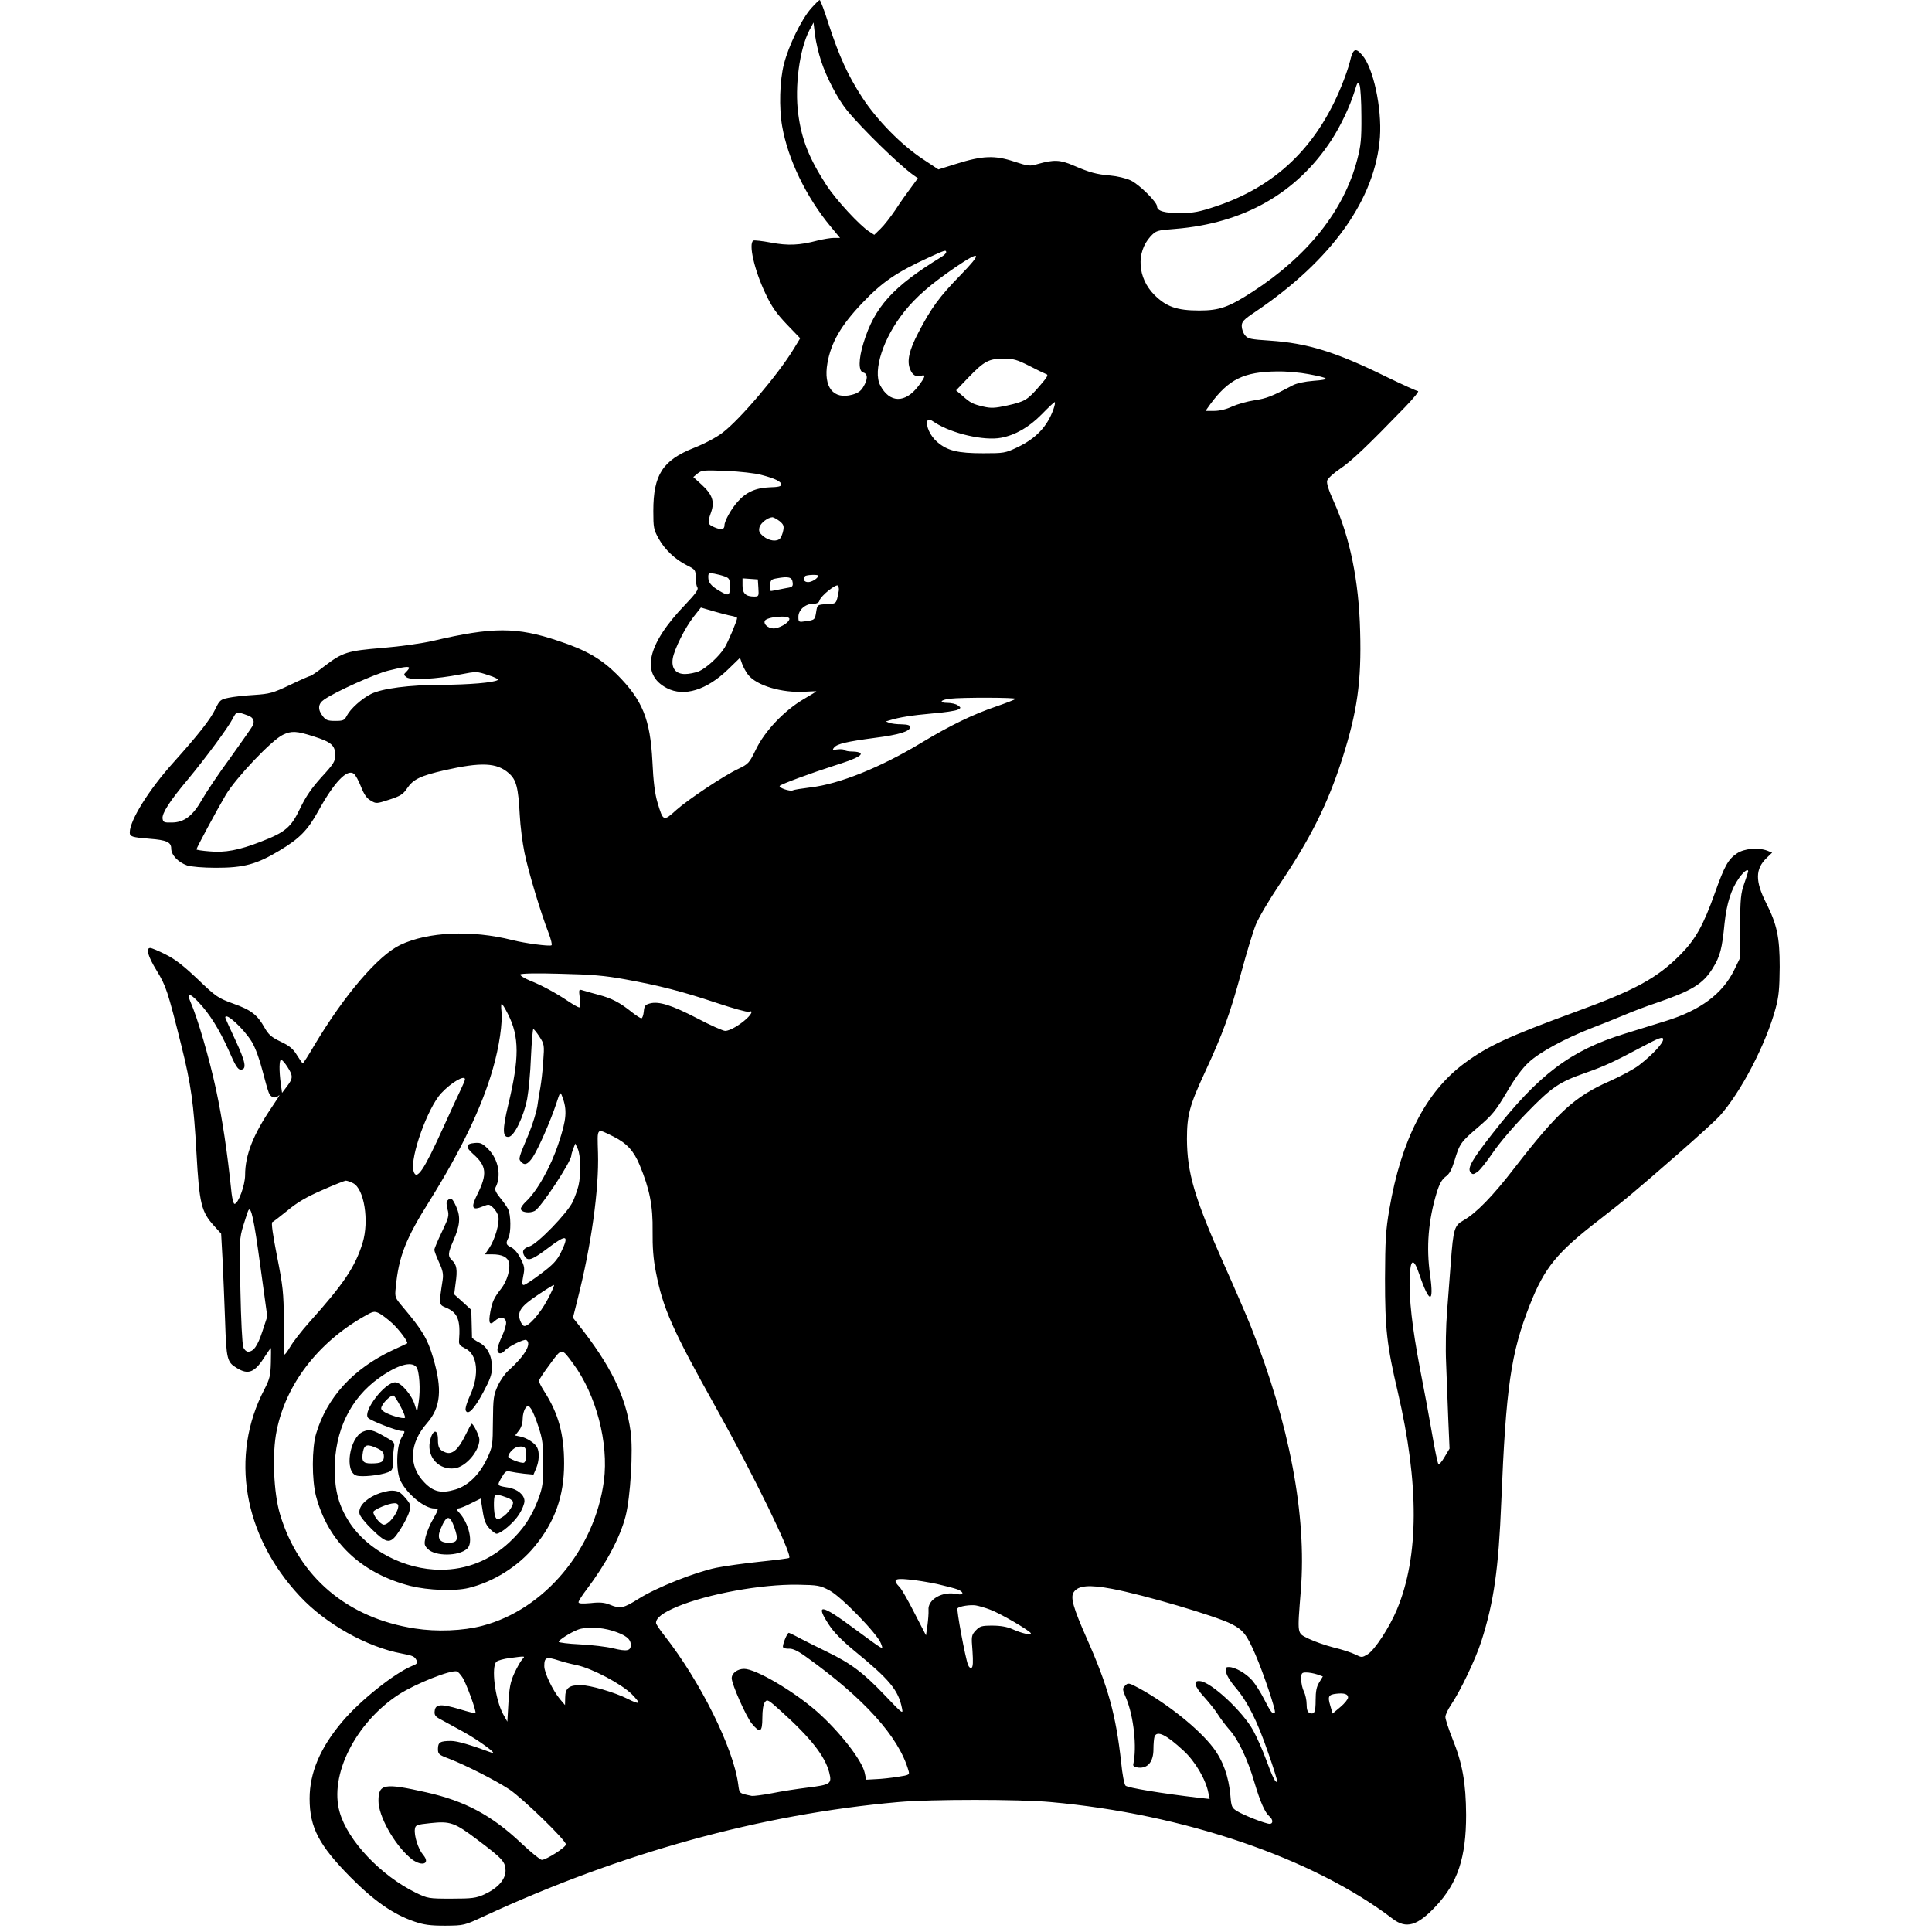 <?xml version="1.0" standalone="no"?>
<!DOCTYPE svg PUBLIC "-//W3C//DTD SVG 20010904//EN"
 "http://www.w3.org/TR/2001/REC-SVG-20010904/DTD/svg10.dtd">
<svg version="1.0" xmlns="http://www.w3.org/2000/svg"
 width="1072pt" height="1072pt" viewBox="0 0 1072 1072"
 preserveAspectRatio="xMidYMid meet">
<g transform="translate(0,1072) scale(0.1,-0.1)"
fill="#000000" stroke="none">
<path d="M4500 10673 c-53 -61 -124 -205 -150 -308 -24 -91 -28 -243 -10 -346
32 -183 134 -394 269 -556 l52 -63 -34 0 c-18 0 -59 -7 -92 -15 -98 -26 -163
-29 -258 -11 -48 9 -92 14 -97 11 -28 -17 6 -165 67 -293 34 -73 61 -111 118
-171 l75 -78 -36 -59 c-84 -139 -299 -393 -395 -465 -35 -27 -102 -62 -158
-84 -174 -69 -226 -149 -226 -350 0 -92 2 -104 30 -154 34 -61 92 -116 159
-149 44 -22 46 -26 46 -65 0 -23 4 -49 10 -57 6 -11 -10 -34 -68 -95 -213
-221 -249 -387 -102 -463 96 -50 221 -11 340 104 l66 64 12 -34 c7 -19 22 -46
33 -60 47 -60 188 -102 315 -94 35 2 64 3 64 2 0 -1 -33 -21 -72 -44 -107 -63
-214 -176 -263 -277 -38 -78 -42 -82 -100 -110 -79 -37 -277 -169 -342 -227
-72 -65 -73 -65 -105 42 -14 47 -23 115 -28 227 -12 235 -55 340 -195 481 -88
88 -172 137 -327 188 -231 78 -364 78 -696 0 -61 -14 -181 -31 -279 -39 -196
-16 -222 -24 -325 -103 -37 -29 -71 -52 -75 -52 -4 0 -55 -22 -113 -50 -97
-46 -113 -50 -200 -56 -52 -3 -116 -10 -143 -16 -44 -9 -49 -14 -72 -62 -27
-57 -94 -142 -233 -297 -136 -151 -242 -321 -242 -388 0 -23 12 -27 110 -35
94 -7 120 -19 120 -54 0 -36 38 -76 88 -94 22 -7 87 -13 162 -13 152 0 224 19
350 95 112 67 157 113 215 218 89 162 161 237 198 209 10 -7 27 -39 40 -72 17
-43 32 -65 54 -77 30 -18 32 -18 103 5 62 20 77 30 99 63 34 50 73 69 207 100
204 46 291 43 358 -17 41 -36 52 -79 60 -232 3 -60 15 -153 26 -207 21 -105
93 -343 134 -447 13 -35 21 -65 16 -68 -11 -7 -148 11 -218 29 -226 57 -468
46 -621 -27 -123 -59 -309 -276 -477 -557 -32 -55 -61 -100 -64 -100 -3 1 -17
21 -32 45 -21 35 -41 52 -90 75 -52 25 -68 39 -90 78 -40 71 -74 98 -173 133
-85 31 -96 38 -197 135 -78 74 -126 112 -179 138 -39 20 -78 36 -85 36 -26 0
-14 -45 35 -125 52 -85 61 -111 137 -415 54 -217 69 -324 84 -595 16 -285 27
-329 98 -407 l39 -43 8 -145 c4 -80 10 -233 14 -340 7 -212 11 -228 64 -260
66 -41 101 -26 160 68 15 23 28 42 30 42 1 0 1 -37 0 -81 -2 -71 -6 -90 -36
-148 -193 -369 -117 -812 196 -1147 143 -154 373 -283 567 -319 59 -11 70 -16
80 -35 9 -17 6 -22 -24 -34 -99 -41 -288 -192 -386 -308 -123 -145 -182 -284
-182 -428 0 -160 52 -259 227 -436 131 -132 237 -206 354 -246 53 -18 87 -23
171 -23 105 1 105 1 215 52 760 352 1538 567 2300 634 179 16 670 16 845 0
738 -66 1457 -311 1898 -648 75 -57 137 -39 239 70 122 130 168 271 168 507
-1 176 -20 285 -76 423 -21 53 -39 107 -39 120 0 12 14 42 31 67 53 79 136
252 169 355 69 216 95 400 110 770 26 638 53 827 159 1096 81 205 149 289 385
471 154 120 190 150 441 369 104 91 206 184 226 206 118 131 258 400 311 597
18 66 22 109 23 231 0 165 -15 236 -76 356 -60 120 -60 187 3 248 l31 30 -27
11 c-51 19 -128 12 -168 -15 -49 -33 -69 -69 -122 -218 -64 -180 -108 -259
-191 -343 -130 -131 -250 -197 -585 -319 -368 -135 -484 -188 -615 -285 -213
-158 -350 -424 -416 -810 -20 -116 -23 -171 -24 -385 0 -279 10 -369 71 -629
119 -511 118 -913 -5 -1207 -42 -100 -123 -224 -162 -248 -32 -19 -33 -19 -69
-1 -20 10 -74 28 -121 39 -46 12 -109 34 -139 49 -64 33 -62 15 -42 269 33
415 -63 923 -277 1462 -21 53 -90 213 -154 356 -160 360 -200 499 -201 685 0
133 15 188 100 371 100 216 139 324 200 548 30 112 67 233 82 270 14 36 73
136 130 221 175 260 269 448 351 704 82 258 106 425 98 704 -7 279 -56 519
-147 721 -27 59 -40 100 -36 114 3 12 36 42 73 67 63 42 154 129 361 343 46
48 78 87 70 87 -7 0 -86 36 -175 79 -282 139 -439 187 -647 201 -107 7 -122
10 -138 30 -10 12 -18 35 -18 51 0 24 11 36 74 78 427 288 668 627 693 971 11
162 -37 385 -99 455 -37 43 -51 36 -68 -38 -7 -29 -28 -89 -47 -135 -138 -338
-366 -557 -697 -667 -90 -30 -123 -37 -195 -37 -88 -1 -131 11 -131 37 0 24
-99 122 -146 144 -25 12 -76 24 -112 27 -79 7 -113 16 -206 56 -74 32 -109 33
-198 8 -44 -13 -52 -12 -132 14 -106 35 -174 33 -320 -13 l-99 -31 -86 57
c-121 80 -254 216 -336 341 -80 123 -128 228 -187 408 -23 74 -46 134 -50 134
-3 0 -25 -21 -48 -47z m56 -291 c30 -92 92 -210 142 -272 80 -99 294 -308 371
-362 l24 -17 -39 -53 c-22 -29 -61 -84 -86 -123 -26 -38 -62 -85 -82 -104
l-35 -34 -28 18 c-54 35 -184 176 -237 257 -97 150 -138 253 -157 397 -20 152
7 357 62 463 l23 43 8 -68 c5 -38 20 -103 34 -145z m2998 -307 c1 -126 -3
-164 -23 -240 -73 -282 -274 -535 -581 -734 -133 -86 -184 -104 -296 -104
-124 0 -183 21 -249 87 -93 93 -102 235 -22 323 32 34 35 35 138 43 381 31
674 198 867 493 51 79 102 186 128 270 16 53 19 56 28 35 5 -13 10 -90 10
-173z m-2304 -755 c0 -5 -12 -17 -27 -26 -268 -164 -371 -277 -432 -478 -28
-91 -28 -156 -1 -163 26 -7 26 -38 0 -80 -13 -23 -31 -35 -61 -43 -105 -29
-161 42 -138 174 20 115 75 210 192 333 112 118 189 171 372 255 88 40 95 43
95 28z m79 -127 c-115 -118 -162 -181 -233 -318 -52 -99 -65 -159 -46 -204 13
-33 33 -44 61 -36 28 9 23 -6 -15 -57 -74 -97 -160 -95 -212 4 -42 81 17 263
133 408 65 82 149 155 287 249 140 95 148 80 25 -46z m380 -502 c42 -22 84
-42 94 -46 16 -4 11 -14 -34 -66 -68 -79 -82 -87 -180 -109 -69 -15 -90 -16
-133 -6 -59 14 -71 20 -117 61 l-34 29 70 73 c86 89 112 103 194 103 55 0 74
-6 140 -39z m1552 -47 c118 -22 124 -30 28 -37 -51 -4 -96 -14 -118 -26 -113
-60 -143 -72 -210 -82 -40 -6 -96 -22 -125 -35 -31 -15 -70 -24 -99 -24 l-48
0 27 38 c102 138 186 179 370 181 51 1 129 -6 175 -15z m-1416 -195 c-34 -96
-97 -162 -200 -211 -67 -32 -75 -33 -190 -33 -141 0 -198 14 -254 62 -40 34
-65 90 -55 118 5 11 14 9 42 -10 94 -61 272 -102 367 -84 79 15 154 58 225
130 36 37 68 67 72 68 4 0 1 -18 -7 -40z m-1621 -364 c77 -20 111 -37 111 -54
0 -10 -18 -14 -65 -15 -77 -3 -131 -27 -178 -81 -35 -39 -72 -106 -72 -129 0
-24 -17 -28 -55 -12 -39 17 -41 23 -19 85 20 58 7 97 -53 152 l-46 42 24 20
c22 18 35 19 159 14 74 -3 162 -13 194 -22z m101 -256 c22 -18 26 -27 21 -52
-3 -17 -11 -36 -17 -44 -17 -20 -61 -15 -93 11 -23 19 -27 29 -22 50 6 24 46
55 72 56 6 0 24 -10 39 -21z m-302 -308 c24 -9 27 -16 27 -56 0 -51 -7 -54
-59 -23 -46 27 -61 46 -61 76 0 22 3 24 33 19 17 -3 44 -10 60 -16z m517 5 c0
-14 -35 -36 -56 -36 -23 0 -32 18 -17 33 7 8 73 10 73 3z m-142 -37 c3 -23 -1
-27 -35 -32 -21 -4 -51 -10 -66 -13 -27 -6 -28 -5 -25 27 3 30 7 35 38 40 64
12 85 7 88 -22z m-190 -31 c3 -46 2 -48 -23 -48 -47 0 -65 17 -65 61 l0 40 43
-3 42 -3 3 -47z m446 -17 c-14 -73 -11 -70 -66 -73 -52 -3 -53 -3 -59 -41 -7
-46 -8 -47 -58 -54 -40 -6 -41 -5 -41 25 0 38 39 72 82 72 20 0 32 6 35 18 8
27 95 96 103 82 4 -7 6 -20 4 -29z m-596 -138 c17 -3 32 -9 32 -12 0 -15 -50
-133 -69 -164 -30 -49 -102 -114 -143 -132 -21 -8 -55 -15 -77 -15 -52 0 -77
32 -68 87 9 52 68 170 115 230 l41 52 68 -20 c38 -11 83 -23 101 -26z m322
-17 c0 -17 -41 -45 -78 -52 -30 -6 -66 18 -59 40 8 24 137 35 137 12z m-2110
-272 c0 -3 -7 -13 -16 -22 -15 -14 -15 -17 2 -30 24 -18 166 -10 299 16 88 17
91 17 154 -4 36 -11 60 -24 53 -27 -22 -15 -162 -26 -312 -27 -178 0 -331 -20
-392 -51 -50 -25 -114 -82 -134 -121 -13 -25 -20 -28 -64 -28 -41 0 -52 4 -69
26 -29 37 -27 69 7 92 63 44 283 143 357 161 84 21 115 25 115 15z m3365 -172
c-6 -5 -53 -23 -105 -41 -132 -45 -256 -105 -417 -202 -228 -138 -458 -230
-616 -248 -48 -6 -92 -13 -97 -16 -15 -9 -84 15 -73 25 10 10 172 70 303 112
111 35 153 55 145 68 -4 6 -24 10 -45 10 -21 0 -41 4 -44 8 -3 5 -20 6 -38 4
-29 -4 -31 -3 -20 10 17 21 70 33 227 54 134 17 195 36 195 60 0 10 -14 14
-47 15 -27 0 -57 4 -68 8 l-20 8 20 6 c54 17 125 28 236 38 67 5 131 15 143
21 19 10 19 11 1 24 -10 8 -37 14 -59 14 -48 0 -38 17 14 23 69 8 374 7 365
-1z m-4257 -93 c29 -11 37 -32 22 -59 -7 -12 -62 -91 -123 -176 -62 -84 -131
-187 -155 -229 -52 -92 -100 -129 -170 -129 -42 -1 -47 2 -50 22 -4 29 40 98
141 218 97 117 223 287 248 336 21 41 22 41 87 17z m362 -115 c98 -31 120 -50
120 -104 0 -35 -8 -48 -76 -122 -55 -61 -87 -107 -119 -174 -50 -105 -82 -132
-217 -184 -123 -48 -201 -62 -285 -54 -40 3 -73 8 -73 11 0 8 114 220 163 303
57 95 255 304 317 333 48 23 76 21 170 -9z m7960 -749 c0 -3 -10 -34 -22 -68
-19 -54 -22 -84 -23 -238 l-1 -176 -32 -66 c-65 -132 -188 -223 -379 -282 -62
-19 -164 -51 -226 -70 -302 -93 -479 -226 -736 -555 -113 -144 -140 -192 -122
-214 12 -14 15 -14 38 1 14 9 52 57 86 107 35 52 115 146 189 222 139 143 179
170 328 222 103 36 160 63 310 143 96 51 116 58 118 44 4 -20 -57 -86 -133
-145 -28 -22 -103 -62 -166 -90 -191 -84 -286 -171 -523 -477 -123 -160 -216
-255 -285 -294 -51 -28 -57 -47 -71 -234 -6 -77 -15 -201 -21 -275 -6 -74 -9
-202 -5 -285 3 -82 9 -223 12 -312 l7 -161 -28 -47 c-15 -26 -30 -43 -34 -38
-4 4 -20 80 -35 168 -15 88 -45 250 -67 361 -43 226 -62 391 -57 509 4 102 22
107 53 15 56 -165 83 -167 60 -4 -22 154 -10 302 37 457 15 49 29 73 49 88 21
14 34 39 49 87 29 97 35 105 132 188 77 66 97 90 158 193 47 81 87 134 124
168 61 56 198 130 346 188 52 20 133 52 180 72 47 20 128 51 180 68 198 68
259 105 313 192 42 68 52 108 66 250 12 112 37 190 81 252 26 36 50 53 50 36z
m-6231 -599 c192 -35 313 -66 508 -131 90 -30 169 -52 178 -49 24 10 18 -10
-12 -38 -39 -36 -94 -68 -119 -68 -12 0 -82 31 -156 70 -141 73 -213 96 -263
82 -26 -7 -30 -14 -33 -45 -2 -20 -8 -37 -13 -37 -6 0 -29 15 -52 33 -67 54
-113 78 -185 97 -37 10 -77 21 -89 25 -22 7 -22 5 -16 -44 3 -28 2 -51 -3 -51
-5 0 -32 15 -59 33 -71 48 -151 91 -217 117 -31 13 -54 28 -51 33 3 6 88 8
222 4 173 -4 245 -10 360 -31z m-2368 -126 c62 -65 117 -154 168 -268 36 -84
51 -107 66 -107 36 0 28 42 -29 164 -31 66 -56 122 -56 125 0 33 103 -62 148
-136 19 -32 42 -95 57 -154 14 -54 30 -111 36 -126 12 -30 37 -36 58 -15 7 6
-12 -24 -42 -68 -102 -150 -147 -264 -147 -375 0 -56 -38 -160 -59 -160 -5 0
-12 26 -16 58 -25 240 -51 410 -86 575 -38 176 -102 397 -143 490 -22 50 -4
49 45 -3z m1718 -68 c63 -124 63 -245 1 -502 -33 -138 -32 -183 3 -178 31 4
83 113 102 211 8 43 18 147 21 232 4 85 10 155 13 155 4 0 19 -19 34 -42 27
-42 28 -46 21 -138 -3 -52 -11 -117 -16 -145 -5 -27 -13 -75 -17 -106 -5 -30
-25 -95 -45 -145 -59 -141 -60 -143 -46 -159 20 -24 38 -17 66 24 32 49 99
202 130 296 22 68 23 69 33 42 29 -75 25 -127 -20 -261 -43 -131 -120 -268
-183 -325 -14 -14 -26 -30 -26 -38 0 -20 48 -27 77 -12 34 18 203 274 203 308
0 5 5 22 11 38 l11 28 14 -30 c16 -36 18 -142 4 -203 -6 -24 -20 -64 -32 -90
-29 -62 -197 -236 -241 -248 -36 -11 -44 -30 -24 -58 18 -25 42 -16 129 50
103 78 118 73 70 -26 -22 -44 -43 -67 -110 -117 -46 -35 -89 -63 -96 -63 -10
0 -10 11 -3 49 9 43 8 54 -14 97 -14 29 -35 54 -51 62 -31 14 -33 23 -17 54
15 28 14 130 -2 159 -6 13 -27 42 -45 64 -22 27 -30 45 -25 55 34 64 17 156
-39 213 -33 33 -44 38 -76 35 -50 -4 -53 -22 -9 -61 75 -66 80 -111 23 -225
-37 -74 -29 -91 31 -66 32 13 36 13 57 -7 13 -12 26 -34 29 -49 8 -36 -19
-128 -50 -174 l-24 -36 39 0 c56 0 86 -15 94 -45 9 -37 -11 -104 -43 -145 -39
-49 -50 -73 -60 -127 -12 -64 -5 -80 24 -53 28 26 59 23 63 -6 2 -12 -8 -46
-22 -77 -15 -31 -26 -65 -26 -76 0 -25 22 -27 41 -5 18 22 108 66 119 59 32
-20 -8 -88 -98 -169 -19 -16 -46 -55 -60 -85 -23 -51 -26 -68 -27 -196 -1
-135 -2 -142 -32 -207 -43 -91 -106 -152 -177 -173 -77 -23 -121 -13 -171 39
-90 92 -84 217 14 329 77 88 86 188 34 364 -31 105 -60 153 -168 281 -44 52
-45 54 -39 110 16 169 55 269 187 478 175 281 291 521 352 735 35 121 55 257
47 322 -2 20 -2 37 2 37 3 0 19 -26 35 -58z m-1224 -292 c32 -50 31 -63 -2
-107 l-28 -37 -7 50 c-10 75 -9 134 2 134 5 0 21 -18 35 -40z m985 -69 c0 -5
-11 -31 -24 -58 -13 -26 -56 -120 -96 -208 -109 -241 -150 -302 -166 -241 -19
76 79 349 154 430 56 60 132 104 132 77z m825 -318 c73 -37 111 -78 144 -157
56 -135 74 -227 72 -367 -1 -90 4 -156 18 -226 39 -202 90 -318 336 -758 206
-369 422 -811 404 -829 -2 -3 -74 -12 -160 -21 -86 -9 -196 -24 -245 -34 -119
-25 -330 -109 -429 -171 -86 -54 -103 -58 -161 -34 -29 12 -55 15 -106 9 -48
-4 -68 -3 -68 5 0 6 19 37 43 68 109 144 187 289 218 409 27 105 43 366 28
470 -27 197 -111 368 -292 596 l-28 35 25 100 c77 302 120 613 114 814 -4 146
-11 139 87 91z m-1446 -258 c62 -31 90 -210 53 -331 -41 -133 -104 -227 -296
-441 -43 -48 -91 -110 -107 -138 -16 -27 -30 -45 -31 -40 -1 6 -2 89 -3 185
-1 158 -5 193 -38 360 -23 117 -33 186 -26 189 5 1 43 31 84 64 55 46 105 75
192 113 65 29 124 52 131 53 7 0 26 -6 41 -14z m-515 -456 l39 -284 -27 -82
c-27 -82 -49 -113 -80 -113 -9 0 -21 11 -26 25 -6 15 -13 155 -16 313 -6 279
-6 289 16 362 13 41 25 79 28 84 15 26 31 -48 66 -305z m1594 -190 c-43 -81
-109 -154 -131 -146 -7 2 -16 16 -21 30 -17 48 3 78 94 139 47 32 89 58 93 58
5 0 -11 -36 -35 -81z m-862 -131 c41 -38 91 -106 83 -112 -2 -1 -39 -19 -81
-38 -219 -103 -364 -262 -424 -463 -24 -80 -24 -255 -1 -345 67 -255 251 -430
525 -500 98 -24 244 -30 322 -11 137 33 276 120 366 230 113 137 164 280 164
460 0 165 -32 279 -111 402 -16 25 -29 51 -29 57 0 5 27 47 61 92 68 93 64 92
129 4 128 -173 198 -440 171 -650 -51 -382 -330 -715 -675 -805 -106 -28 -252
-34 -373 -15 -375 57 -645 286 -749 633 -36 119 -45 338 -19 464 51 257 228
488 484 634 52 30 58 31 85 18 15 -8 48 -33 72 -55z m134 -243 c17 -20 24
-127 13 -195 l-9 -55 -12 38 c-16 56 -77 127 -109 127 -58 0 -181 -161 -151
-197 12 -15 161 -73 187 -73 20 0 20 -1 -1 -37 -30 -50 -32 -191 -4 -243 39
-74 133 -150 186 -150 26 0 26 0 -9 -63 -17 -28 -34 -72 -40 -96 -8 -39 -7
-46 13 -66 41 -41 171 -41 218 2 35 31 11 140 -45 201 -16 17 -17 22 -5 22 8
0 40 12 70 28 l55 27 11 -68 c8 -53 17 -76 38 -98 15 -16 33 -29 39 -29 24 0
97 62 125 107 17 26 30 59 30 74 0 34 -38 66 -89 75 -64 10 -64 10 -39 54 20
35 27 40 48 35 14 -3 49 -9 77 -12 l53 -5 15 35 c17 41 19 90 5 116 -12 24
-58 53 -93 60 l-29 6 21 27 c13 16 21 41 21 65 0 22 7 48 15 59 15 19 15 19
30 -1 9 -11 28 -56 42 -100 23 -69 27 -97 27 -205 0 -113 -3 -132 -28 -200
-37 -97 -82 -165 -159 -237 -108 -101 -238 -153 -382 -153 -199 0 -405 107
-507 264 -57 89 -80 171 -81 291 0 215 86 395 246 509 101 72 179 95 207 61z
m-88 -218 c17 -31 28 -60 25 -64 -9 -8 -85 14 -115 33 -19 13 -21 18 -11 36
14 26 51 58 62 55 5 -1 22 -28 39 -60z m698 -268 c0 -23 -5 -42 -13 -45 -15
-5 -87 22 -87 34 0 18 32 51 53 54 38 6 47 -2 47 -43z m-103 -240 c11 -4 24
-13 28 -19 10 -15 -25 -69 -58 -88 -24 -15 -29 -15 -37 -2 -11 17 -13 113 -3
123 6 7 24 3 70 -14z m-295 -167 c23 -66 17 -82 -33 -82 -51 0 -66 25 -44 77
33 79 51 80 77 5z m2677 -311 c47 -11 98 -24 114 -30 38 -15 35 -34 -3 -26
-80 18 -164 -30 -158 -89 1 -17 -2 -55 -6 -85 l-8 -55 -63 122 c-34 67 -71
133 -83 145 -40 42 -30 51 49 43 39 -3 110 -15 158 -25z m-596 -36 c66 -35
267 -243 285 -294 14 -38 25 -45 -153 86 -179 133 -214 137 -135 17 26 -40 72
-87 136 -140 201 -164 249 -222 269 -324 7 -33 1 -28 -95 73 -119 125 -188
177 -320 241 -52 25 -121 60 -152 76 -31 17 -59 30 -61 30 -10 0 -38 -71 -32
-80 4 -6 19 -9 34 -8 19 1 48 -12 92 -44 323 -231 515 -444 569 -630 8 -26 7
-27 -58 -37 -37 -6 -91 -12 -121 -13 l-55 -3 -8 38 c-15 70 -141 231 -266 341
-132 115 -339 236 -403 236 -37 0 -69 -24 -69 -52 0 -33 80 -213 111 -251 46
-56 59 -50 59 31 0 42 5 75 14 87 13 18 18 15 92 -52 163 -147 242 -248 265
-338 16 -63 8 -68 -121 -84 -55 -7 -143 -20 -196 -31 -52 -10 -102 -16 -112
-15 -72 15 -69 12 -76 65 -27 202 -210 570 -409 824 -26 33 -47 64 -47 71 0
28 37 56 117 90 171 71 467 125 669 122 113 -2 124 -4 177 -32z m1568 9 c179
-34 569 -149 660 -194 67 -34 86 -58 135 -171 45 -104 114 -310 108 -321 -10
-15 -24 3 -59 72 -19 38 -49 85 -66 105 -35 40 -96 75 -130 75 -19 0 -21 -4
-15 -31 3 -17 26 -53 50 -81 66 -76 122 -186 182 -362 31 -87 53 -160 51 -162
-9 -9 -26 24 -61 120 -20 55 -53 129 -73 165 -58 105 -232 267 -294 273 -41 5
-33 -28 23 -89 29 -32 64 -76 77 -98 14 -22 41 -58 61 -81 50 -54 103 -166
140 -293 33 -111 59 -169 84 -190 20 -17 21 -41 1 -41 -22 0 -143 47 -180 70
-30 18 -33 25 -38 87 -9 104 -41 194 -95 265 -79 104 -251 242 -409 329 -59
32 -64 33 -80 16 -16 -16 -16 -20 6 -71 42 -102 60 -271 39 -366 -2 -10 7 -16
29 -18 52 -5 83 33 83 102 0 30 3 61 6 70 14 36 65 11 162 -79 63 -58 123
-159 137 -234 l7 -33 -63 7 c-198 23 -393 55 -404 67 -7 7 -18 65 -24 128 -29
264 -72 421 -191 689 -75 170 -92 228 -72 257 25 37 86 42 213 18z m-678 -115
c56 -20 226 -120 227 -132 0 -12 -53 1 -104 24 -27 12 -64 19 -109 19 -61 0
-70 -3 -93 -27 -24 -26 -25 -31 -18 -114 4 -60 3 -88 -5 -93 -6 -4 -15 3 -20
17 -15 39 -65 307 -58 313 11 12 72 21 102 16 17 -3 52 -13 78 -23z m-2093
-118 c72 -23 100 -45 100 -78 0 -33 -21 -38 -98 -19 -37 9 -120 19 -184 22
-65 3 -118 10 -118 14 0 10 64 51 105 67 46 18 126 15 195 -6z m-503 -159 c-9
-10 -28 -44 -43 -76 -22 -48 -28 -80 -33 -164 l-6 -105 -23 41 c-45 81 -68
266 -37 292 8 7 41 16 73 20 91 12 87 12 69 -8z m205 -6 c24 -8 67 -19 97 -25
86 -18 250 -105 307 -162 53 -54 47 -61 -24 -25 -72 36 -208 76 -261 76 -64 0
-85 -17 -85 -70 l-1 -41 -28 33 c-40 48 -87 146 -87 183 0 50 11 54 82 31z
m-537 -92 c22 -32 80 -192 73 -199 -2 -3 -41 7 -87 21 -103 31 -135 29 -139
-9 -3 -21 3 -31 25 -43 15 -8 73 -40 128 -70 91 -49 208 -136 160 -118 -114
42 -187 64 -222 64 -60 0 -73 -7 -73 -44 0 -29 4 -33 63 -55 92 -36 252 -117
332 -169 74 -49 315 -283 315 -306 0 -16 -109 -86 -134 -86 -8 0 -60 42 -114
93 -163 154 -312 234 -527 282 -235 53 -265 47 -265 -48 0 -83 85 -237 175
-315 59 -52 119 -38 72 17 -27 32 -50 106 -45 142 3 22 9 25 86 33 111 12 135
3 262 -93 138 -104 155 -122 155 -171 0 -49 -44 -98 -119 -132 -45 -20 -67
-23 -181 -23 -127 0 -132 1 -198 33 -194 95 -377 288 -422 446 -60 205 88 498
328 654 93 60 287 137 322 128 6 -1 19 -16 30 -32z m4744 15 l31 -11 -20 -33
c-15 -24 -20 -50 -20 -98 0 -68 -7 -82 -34 -71 -11 4 -16 19 -16 48 0 22 -7
54 -15 70 -8 15 -15 46 -15 67 0 36 2 39 29 39 15 0 42 -5 60 -11z m171 -128
c0 -9 -19 -33 -43 -53 l-43 -36 -13 45 c-15 50 -10 60 34 65 44 5 65 -2 65
-21z"/>
<path d="M2484 4060 c-8 -8 -8 -23 -1 -49 10 -36 7 -46 -31 -126 -23 -48 -42
-93 -42 -100 0 -7 12 -38 26 -69 21 -45 25 -66 20 -99 -21 -137 -21 -136 17
-152 67 -28 83 -68 74 -185 -2 -19 6 -28 34 -42 69 -32 80 -145 28 -259 -18
-39 -29 -75 -25 -85 12 -30 48 8 98 102 37 69 48 99 48 136 0 65 -26 116 -72
139 -21 11 -38 23 -39 27 0 4 -1 40 -2 81 l-2 73 -47 43 -48 43 8 62 c11 74 6
103 -19 126 -25 23 -24 40 6 109 37 83 42 132 17 188 -21 48 -30 55 -48 37z"/>
<path d="M2582 2756 c-39 -80 -73 -109 -110 -95 -34 13 -42 26 -42 71 0 65
-32 56 -45 -12 -16 -87 52 -158 138 -147 62 8 137 96 137 159 0 20 -33 88 -43
88 -2 0 -18 -29 -35 -64z"/>
<path d="M2014 2776 c-75 -33 -104 -221 -37 -243 29 -10 133 1 176 18 24 10
27 16 27 59 0 26 3 61 6 77 5 28 2 32 -48 60 -71 41 -88 44 -124 29z m81 -93
c27 -13 35 -23 35 -44 0 -31 -15 -39 -71 -39 -46 0 -54 13 -45 65 8 41 25 44
81 18z"/>
<path d="M2084 2426 c-63 -29 -97 -70 -89 -106 3 -14 35 -53 70 -87 86 -83
102 -83 155 -1 22 34 45 79 51 100 9 37 8 42 -23 78 -28 32 -39 38 -73 39 -23
0 -62 -10 -91 -23z m126 -62 c0 -36 -52 -104 -80 -104 -19 0 -63 55 -58 72 5
13 85 47 116 47 13 1 22 -5 22 -15z"/>
</g>
</svg>
